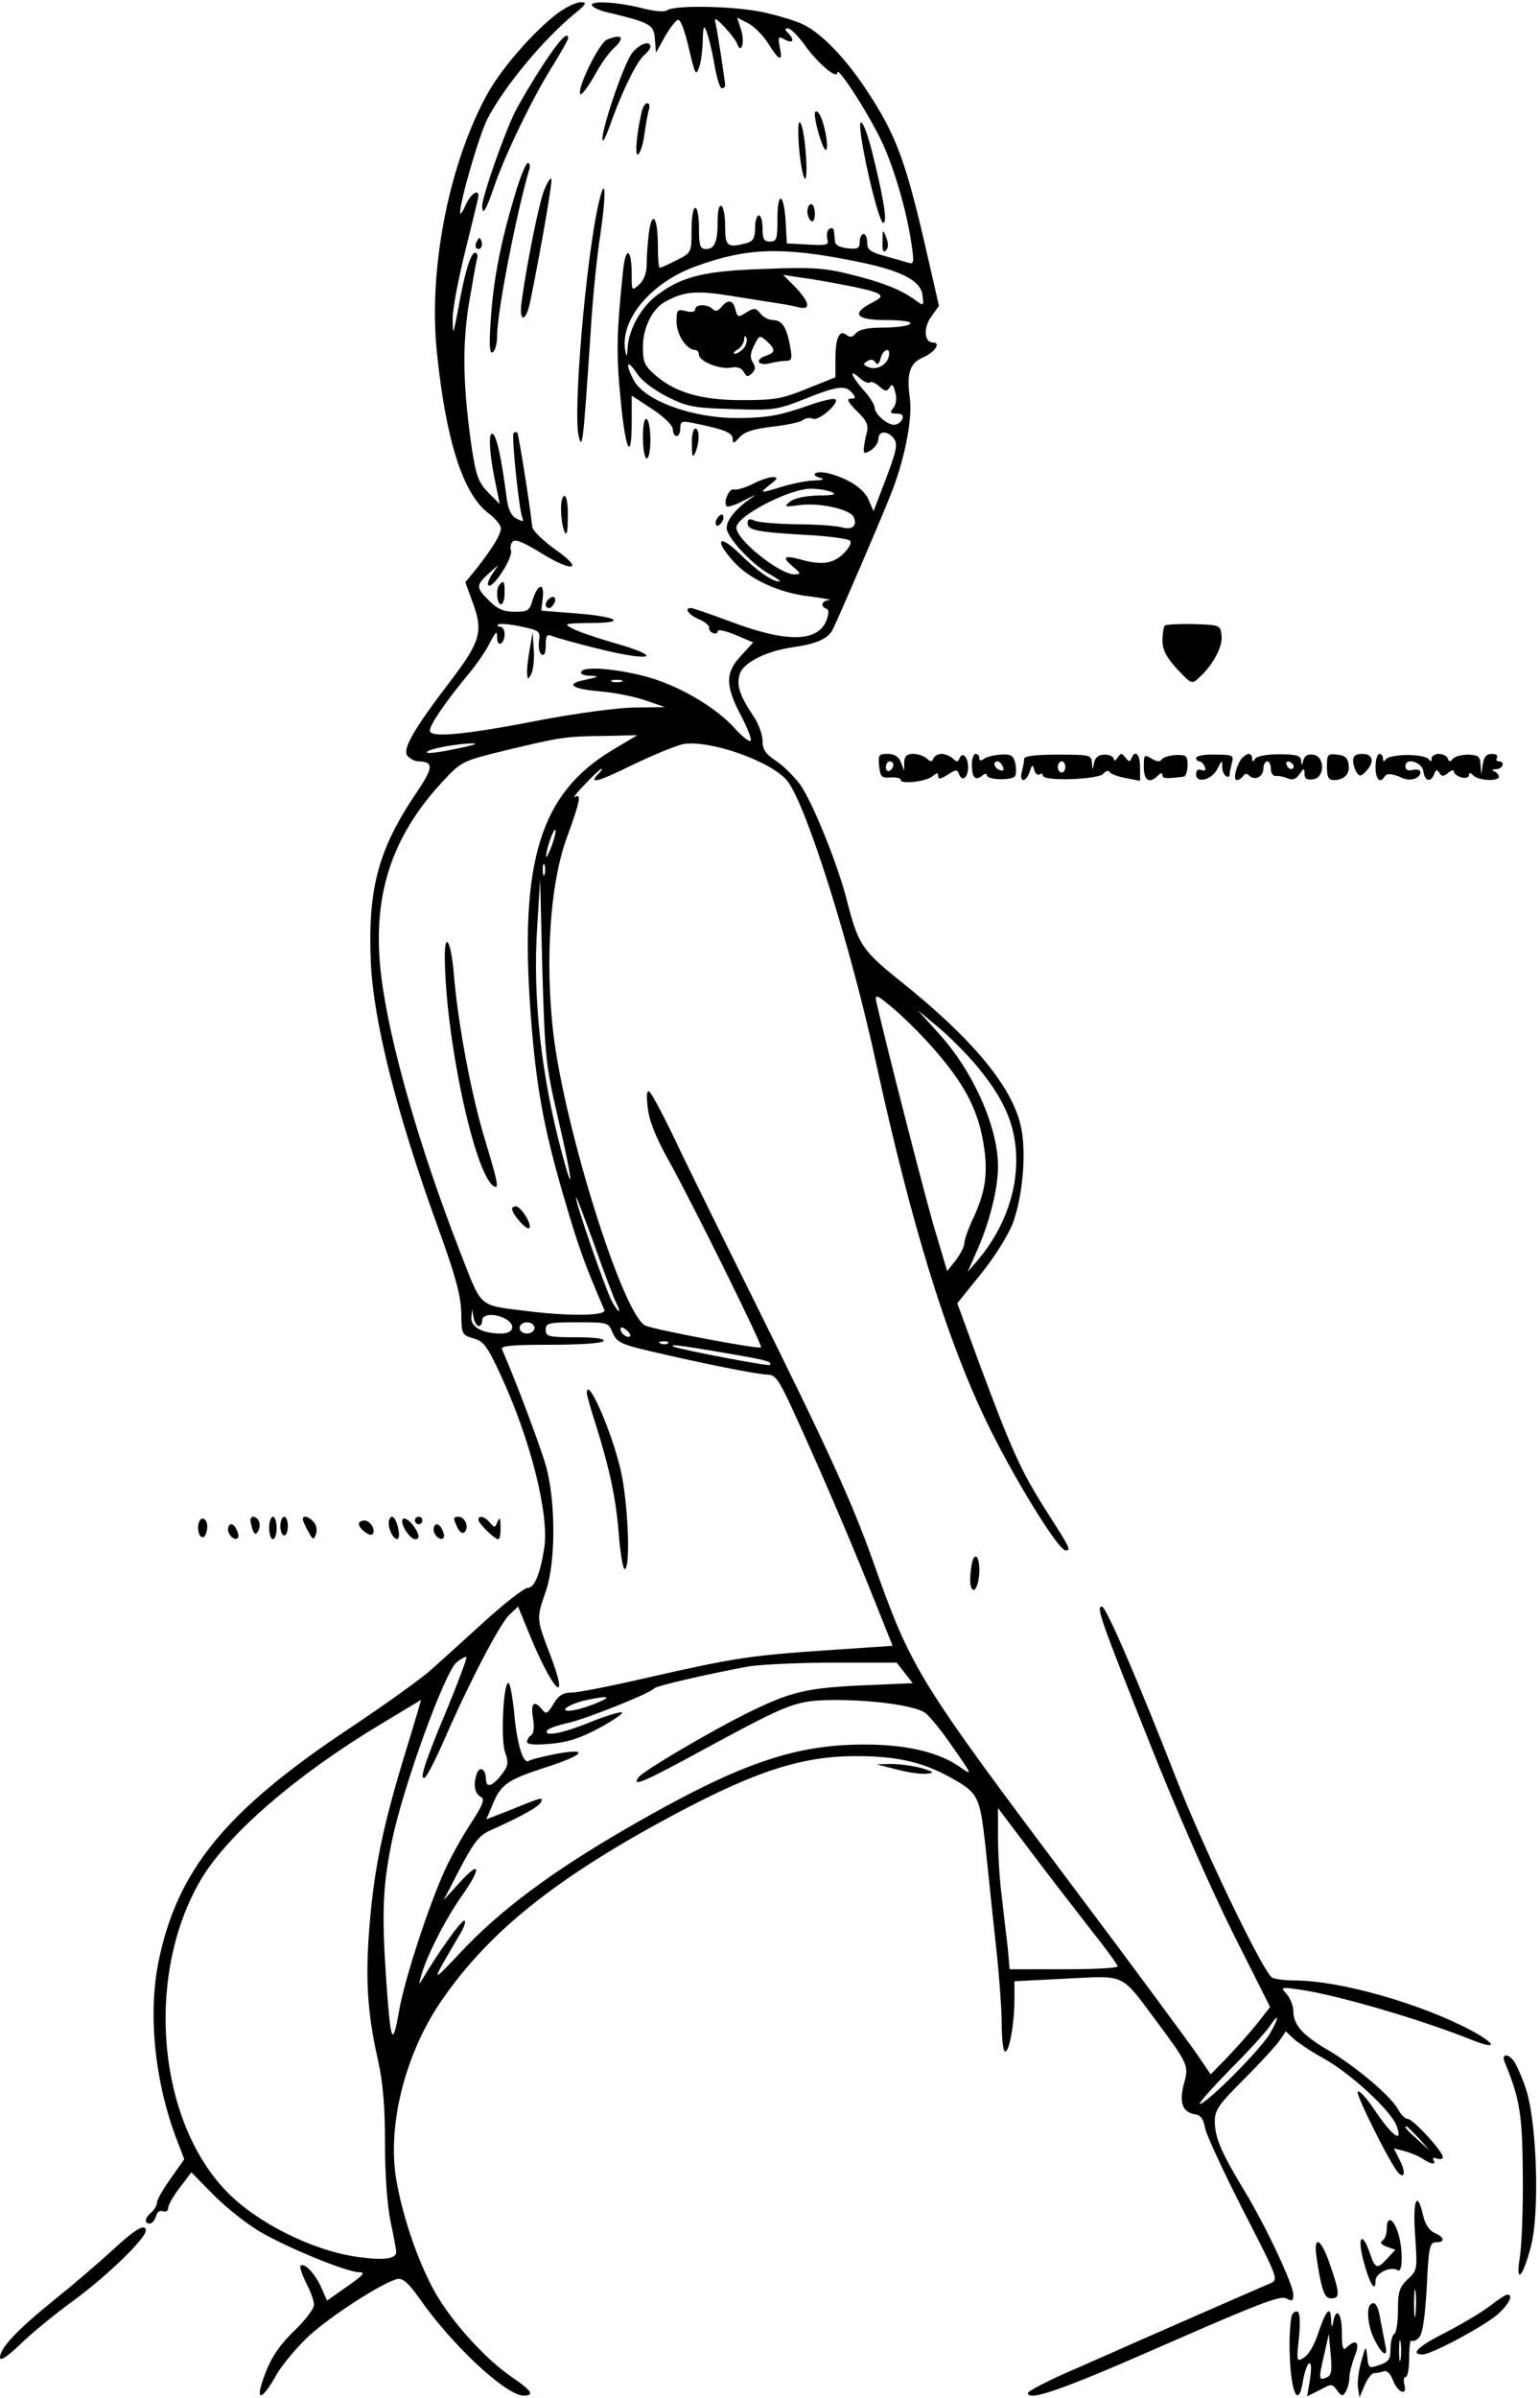 <?xml version="1.0" encoding="UTF-8" standalone="yes"?>
<svg version="1.0" xmlns="http://www.w3.org/2000/svg" width="411.02" height="639.66" viewBox="0 0 412 640" preserveAspectRatio="xMidYMid meet">
  <g transform="translate(0,640) scale(0.1,-0.1)" fill="#000000" stroke="none">
    <path d="M1494 6372 c-66 -49 -158 -154 -196 -228 -100 -189 -152 -464 -129
-682 24 -234 70 -376 136 -427 19 -14 35 -33 35 -41 0 -17 -21 -52 -64 -107
l-31 -38 21 -58 c27 -74 19 -102 -63 -209 -97 -127 -127 -180 -113 -197 7 -8
20 -15 29 -15 42 -1 41 -16 -5 -84 -102 -151 -130 -256 -122 -451 7 -162 70
-409 180 -712 47 -130 61 -181 62 -228 1 -58 2 -59 33 -68 27 -8 37 -21 72
-97 80 -172 131 -374 117 -464 -11 -69 -26 -106 -44 -106 -9 0 -62 -41 -117
-91 -55 -50 -120 -109 -145 -131 -25 -22 -122 -92 -217 -155 -330 -220 -459
-378 -509 -623 -29 -144 -9 -327 51 -481 l18 -47 -36 -51 c-20 -28 -37 -57
-37 -65 0 -7 -7 -19 -15 -26 -18 -15 -20 -30 -4 -30 6 0 13 9 16 19 3 12 11
17 19 14 8 -3 14 1 14 9 0 8 14 32 31 54 l31 41 61 -62 c34 -34 90 -78 123
-97 75 -44 233 -108 264 -108 19 0 13 -7 -31 -38 l-54 -38 -16 36 c-16 36 -45
67 -55 57 -3 -3 4 -23 15 -46 12 -22 21 -48 21 -58 0 -11 -23 -41 -51 -68 -49
-47 -71 -85 -90 -147 -13 -45 7 -32 39 25 16 29 57 77 89 107 60 55 201 145
237 152 14 2 30 -12 58 -52 88 -126 232 -260 279 -260 30 0 22 13 -31 49 -71
48 -162 149 -206 227 -46 82 -87 203 -104 302 -24 144 23 332 117 472 122 180
292 320 583 480 248 136 378 180 530 180 108 0 175 -15 249 -55 78 -43 82 -50
97 -182 7 -65 19 -184 28 -265 9 -80 16 -178 16 -217 0 -39 4 -71 9 -71 12 0
25 78 25 141 l0 47 138 7 c162 8 145 16 242 -114 86 -116 87 -118 73 -169 -13
-49 -3 -75 31 -80 14 -2 22 -13 26 -37 4 -19 50 -118 102 -220 94 -183 95
-185 72 -195 -26 -11 -333 -145 -520 -228 -71 -30 -128 -60 -128 -65 0 -24 96
10 373 132 242 106 302 129 318 121 16 -9 19 -7 19 10 0 27 -75 187 -134 283
-59 98 -76 137 -76 181 0 30 11 45 79 113 43 43 85 89 94 102 l17 25 22 -21
c13 -11 49 -35 82 -53 72 -41 177 -138 192 -178 19 -50 -11 -29 -58 41 -23 34
-43 56 -46 49 -3 -11 89 -196 109 -216 17 -19 20 3 4 33 l-16 32 28 -7 c15 -4
37 -13 48 -20 23 -16 39 -18 30 -4 -3 6 1 7 9 4 9 -3 16 -2 16 4 0 15 -80 102
-94 102 -7 0 -19 12 -26 26 -20 36 -113 114 -187 158 -69 40 -93 68 -93 105 0
13 -8 33 -17 44 -18 19 -17 20 32 13 100 -14 323 -79 463 -135 70 -28 66 -11
-5 27 -137 72 -350 132 -469 132 -27 0 -55 4 -61 8 -24 15 -182 343 -253 524
-105 269 -191 468 -202 468 -16 0 -4 -34 125 -358 71 -180 164 -391 223 -510
l102 -203 -37 -47 c-21 -26 -57 -66 -80 -90 l-42 -43 -36 53 c-20 29 -167 229
-328 443 -424 565 -436 585 -540 878 -56 157 -118 293 -316 692 -85 171 -181
365 -213 433 -32 67 -63 125 -69 129 -7 4 -8 -11 -4 -44 4 -35 22 -80 58 -144
60 -108 250 -491 245 -496 -5 -6 -284 47 -309 58 -60 27 -217 528 -247 784
-22 194 -8 397 35 517 37 101 41 123 24 113 -8 -4 4 11 26 34 21 22 41 41 44
41 3 0 0 -5 -7 -12 -30 -30 -4 -24 89 22 56 27 117 52 136 56 70 13 238 -46
280 -99 51 -66 170 -444 238 -759 92 -421 185 -725 291 -947 71 -149 195 -351
215 -351 15 0 12 6 -52 106 -68 107 -93 163 -179 394 l-59 161 63 78 c37 46
73 103 86 137 27 74 37 194 20 263 -25 104 -130 231 -322 384 -103 83 -112 97
-143 218 -25 97 -92 262 -125 308 -17 22 -46 51 -65 63 -27 18 -35 30 -35 53
0 17 -11 47 -25 67 -37 55 -46 84 -35 114 11 29 71 59 140 69 64 9 96 23 108
48 16 32 119 271 152 353 39 95 62 208 54 266 -9 65 0 93 35 108 31 13 50 40
27 40 -24 0 -26 41 -4 70 l20 28 -27 118 c-61 269 -85 336 -170 464 -55 82
-115 144 -163 169 -21 11 -72 26 -114 35 -79 16 -235 19 -254 4 -7 -5 -36 -2
-70 7 -64 16 -138 20 -130 6 3 -5 18 -12 33 -16 124 -30 132 -34 135 -73 l3
-37 25 45 c14 24 30 44 35 43 6 -1 16 -28 24 -60 21 -89 22 -91 31 -68 5 11 9
43 10 70 1 41 3 46 10 27 5 -12 15 -51 21 -87 6 -36 15 -65 20 -65 5 0 9 3 9
8 -1 16 -21 148 -26 167 -4 15 1 13 24 -11 16 -17 32 -38 34 -45 11 -30 21 3
11 36 l-11 34 29 -15 c16 -8 40 -32 54 -54 30 -48 40 -51 31 -10 -5 28 -4 30
14 20 22 -12 27 -1 8 18 -9 9 -9 12 0 12 7 0 26 -19 43 -42 36 -51 89 -96 89
-76 1 19 88 -117 121 -189 32 -70 64 -179 77 -266 8 -52 7 -58 -7 -54 -9 3
-37 11 -63 18 -40 11 -48 17 -48 36 0 13 -4 23 -10 23 -5 0 -10 -9 -10 -21 0
-17 -5 -20 -32 -17 -21 2 -34 9 -34 18 -1 8 -2 21 -3 28 0 7 -6 10 -12 6 -6
-3 -8 -15 -6 -26 5 -17 1 -19 -51 -16 l-57 3 -3 55 c-4 79 -22 89 -22 12 0
-55 -2 -62 -20 -62 -16 0 -20 7 -20 35 0 19 -4 35 -10 35 -5 0 -10 -15 -10
-34 0 -26 -5 -35 -22 -40 -52 -14 -58 -9 -58 43 0 28 -4 53 -10 56 -6 4 -10
-11 -10 -39 0 -57 -8 -76 -31 -76 -16 0 -19 8 -19 55 0 30 -4 55 -10 55 -6 0
-10 -27 -10 -60 0 -59 0 -60 -40 -80 -21 -11 -42 -20 -45 -20 -3 0 -5 26 -5
58 0 76 -15 99 -24 36 -3 -26 -6 -63 -6 -84 0 -24 -7 -43 -20 -55 -20 -18 -20
-17 -20 26 0 71 -16 79 -23 12 -17 -161 -19 -222 -7 -342 13 -141 30 -175 30
-62 l0 69 55 -36 c33 -22 55 -44 55 -54 0 -10 5 -18 10 -18 6 0 10 9 10 21 0
18 4 20 33 14 84 -17 107 -26 107 -42 0 -14 3 -14 19 4 14 15 38 22 88 28 37
4 74 12 80 17 7 6 20 8 28 4 16 -6 71 42 60 52 -3 4 -34 -3 -68 -15 -82 -29
-114 -34 -191 -35 -122 -1 -252 46 -281 102 -23 44 -18 57 8 19 13 -21 45 -45
82 -64 54 -27 71 -30 175 -33 109 -4 119 -2 193 27 87 35 109 38 127 16 10
-12 9 -15 -4 -15 -12 0 -8 -9 16 -33 27 -26 32 -38 27 -58 -4 -13 -7 -32 -8
-42 -1 -15 2 -15 19 -5 11 7 20 21 20 30 0 22 23 23 40 3 13 -16 10 -32 -27
-128 l-26 -68 -13 30 c-13 31 -57 59 -111 72 -34 7 -48 -6 -15 -14 9 -3 1 -5
-19 -6 -20 0 -58 -8 -85 -16 -62 -19 -64 -19 -34 5 21 16 22 20 7 20 -10 0
-34 -8 -55 -19 -20 -10 -42 -16 -49 -14 -12 4 -29 -34 -19 -45 4 -3 25 4 49
17 23 12 33 16 22 9 -49 -33 -76 -68 -70 -90 10 -31 72 -95 115 -118 19 -11
31 -19 25 -19 -19 0 -57 26 -106 74 -55 54 -70 39 -18 -19 42 -48 123 -86 206
-95 37 -5 60 -9 51 -10 -20 -1 -24 -17 -7 -23 7 -2 7 -12 0 -31 -23 -59 -108
-60 -260 -2 -51 19 -98 35 -102 35 -20 0 -7 -18 21 -30 16 -7 28 -17 27 -22
-1 -6 4 -13 11 -15 6 -3 12 0 12 5 0 6 21 1 48 -10 l47 -20 -32 -35 c-43 -45
-43 -80 -1 -160 18 -34 30 -65 26 -68 -3 -4 -23 12 -43 34 -46 51 -131 103
-211 130 -76 25 -188 38 -198 22 -5 -7 3 -11 21 -12 30 -1 26 -3 -20 -13 -45
-10 -23 -23 50 -29 37 -3 91 -14 120 -24 l52 -18 -82 -1 c-46 -1 -151 -15
-242 -32 -209 -41 -305 -50 -305 -30 0 16 41 76 103 151 22 26 48 64 58 85 16
30 19 32 19 14 0 -13 4 -20 10 -17 14 9 13 45 -2 45 -6 0 -9 3 -5 6 3 3 30 1
59 -5 52 -11 54 -13 50 -40 -2 -16 1 -32 7 -35 7 -5 11 4 11 24 0 27 3 31 18
25 9 -4 59 -18 111 -31 157 -40 196 -27 46 15 -44 13 -91 29 -105 37 -23 12
-19 13 50 14 100 0 74 17 -43 26 l-89 7 4 34 c5 42 -13 39 -27 -5 -8 -29 -13
-32 -48 -32 -29 0 -46 7 -68 29 -36 36 -36 41 -3 72 l27 24 -18 -27 c-10 -17
-13 -28 -6 -28 16 0 64 77 58 94 -3 7 -1 18 5 24 7 7 30 -3 74 -30 87 -54 119
-47 39 9 -32 23 -60 50 -61 60 -9 78 -37 249 -40 252 -2 2 -7 2 -10 -1 -6 -7
14 -200 23 -225 5 -13 3 -13 -15 -4 -15 8 -23 25 -27 59 -13 99 -25 156 -35
166 -14 14 -12 -45 4 -122 l13 -64 -31 31 c-25 26 -32 43 -43 113 -24 163 -27
277 -9 389 10 57 19 112 22 122 3 9 1 17 -5 17 -12 0 -28 -53 -46 -155 -13
-66 -13 -68 -14 -24 -1 25 15 108 34 185 19 76 35 142 35 146 0 20 -21 5 -34
-24 -8 -18 -15 -28 -15 -22 -2 27 51 209 73 252 44 85 148 211 233 281 32 26
34 31 17 31 -12 0 -39 -13 -60 -28z m791 -664 c124 -24 179 -52 183 -92 4 -29
3 -29 -20 -12 -37 27 -87 47 -172 68 -68 17 -101 20 -225 15 -163 -5 -224 -19
-290 -68 -45 -32 -79 -93 -82 -144 -1 -23 -3 -25 -6 -8 -16 82 67 183 189 227
135 49 229 53 423 14z m-27 -64 c39 -7 80 -17 89 -22 14 -8 12 -12 -15 -26
-56 -29 -42 -46 39 -46 44 0 68 -4 64 -10 -3 -5 -35 -10 -69 -10 -45 0 -67 -5
-76 -15 -9 -11 -16 -12 -25 -5 -19 16 -30 -7 -30 -64 l0 -49 -75 -30 c-66 -27
-87 -31 -170 -31 -111 -1 -183 20 -236 66 -30 26 -34 36 -34 77 0 51 26 103
61 121 50 27 83 30 179 14 52 -8 106 -17 120 -19 14 -2 37 -6 53 -10 37 -10
35 10 -5 53 l-33 33 45 -7 c25 -3 78 -12 118 -20z m120 -190 c-4 -23 -32 -39
-54 -30 -15 6 -16 9 -4 16 9 6 17 5 22 -3 5 -8 10 -5 14 11 7 25 27 31 22 6z
m-51 -71 c3 4 15 -1 25 -10 16 -14 21 -15 28 -3 7 11 10 7 15 -13 5 -17 2 -33
-5 -42 -10 -12 -9 -15 8 -15 15 0 20 -5 16 -15 -4 -8 -13 -15 -22 -15 -19 0
-52 29 -52 46 0 7 -13 29 -30 47 -34 39 -40 59 -10 32 11 -10 23 -15 27 -12z
m-102 -293 c14 -6 5 -9 -36 -9 -34 -1 -63 -7 -75 -16 -18 -15 -16 -15 24 -10
52 8 138 -11 146 -32 10 -24 -4 -35 -33 -27 -14 4 -69 8 -121 8 -52 1 -103 5
-112 10 -13 6 -18 4 -18 -7 0 -19 25 -24 165 -32 55 -3 104 -10 109 -15 5 -5
-2 -19 -17 -34 -28 -28 -60 -32 -116 -16 -44 12 -50 6 -20 -19 22 -19 23 -20
4 -21 -39 0 -155 92 -155 125 0 31 143 105 200 104 19 0 44 -4 55 -9z m-562
-507 c-7 -2 -19 -2 -25 0 -7 3 -2 5 12 5 14 0 19 -2 13 -5z m-25 -183 c-193
-116 -249 -297 -218 -710 14 -186 34 -299 87 -480 38 -131 56 -183 110 -307 6
-16 -95 -17 -207 -3 -133 17 -119 5 -179 158 -109 280 -189 559 -211 737 -26
211 25 372 166 523 49 52 50 53 169 82 146 35 158 37 265 38 l85 2 -67 -40z
m-388 10 c-71 -16 -115 -22 -107 -14 8 8 78 21 117 22 18 0 15 -2 -10 -8z
m226 -266 c-8 -21 -15 -34 -15 -28 -1 15 20 76 25 71 2 -2 -2 -21 -10 -43z
m-19 -76 c-3 -7 -5 -2 -5 12 0 14 2 19 5 13 2 -7 2 -19 0 -25z m37 -657 c38
-163 43 -216 8 -84 -54 204 -77 411 -65 598 l8 130 6 -245 c7 -234 9 -252 43
-399z m1018 174 c72 -85 105 -151 119 -236 13 -78 6 -128 -26 -198 -14 -29
-25 -60 -25 -69 0 -10 -11 -30 -23 -46 l-23 -29 -37 124 c-28 98 -125 476
-153 598 -4 20 3 17 52 -25 31 -27 84 -80 116 -119z m100 -28 c70 -84 100
-149 106 -228 7 -102 -29 -206 -103 -294 l-26 -30 25 57 c34 77 56 166 56 225
0 105 -67 256 -160 357 l-55 61 54 -45 c29 -24 76 -71 103 -103z m-964 -634
c7 -13 10 -23 8 -23 -3 0 -12 13 -20 28 -18 36 -96 260 -95 276 0 6 21 -50 48
-124 26 -74 53 -145 59 -157z m-367 -63 c5 0 9 7 9 15 0 17 32 20 61 5 30 -16
24 -40 -10 -40 -50 0 -81 17 -80 42 l2 23 4 -22 c2 -13 9 -23 14 -23z m149 -5
c0 -8 -9 -15 -20 -15 -11 0 -20 7 -20 15 0 8 9 15 20 15 11 0 20 -7 20 -15z
m209 -13 c11 -25 22 -31 104 -50 132 -31 285 -62 312 -62 18 0 29 -15 58 -77
69 -149 151 -339 213 -493 l62 -155 -176 -12 c-208 -14 -250 -21 -479 -73 -95
-22 -186 -40 -203 -40 -23 0 -35 -7 -49 -30 -16 -27 -20 -29 -31 -15 -21 26
-31 17 -24 -24 4 -24 2 -41 -5 -45 -6 -4 -11 -12 -11 -18 0 -7 21 -9 63 -5 46
4 80 15 132 43 38 21 64 39 59 41 -6 2 -45 -10 -87 -27 -74 -30 -124 -39 -113
-21 4 5 29 14 57 20 48 11 219 79 229 92 5 7 155 41 254 59 33 5 135 10 227
10 l168 0 21 -27 22 -28 -139 -6 c-149 -7 -191 -18 -308 -76 -100 -50 -271
-151 -285 -168 -25 -31 14 -14 173 73 235 127 246 131 352 132 104 0 211 -15
240 -34 11 -8 45 -49 74 -92 52 -74 53 -77 22 -55 -57 41 -144 62 -258 62
-190 0 -339 -52 -638 -225 -200 -116 -337 -218 -442 -330 -83 -88 -83 -89 0
52 10 17 14 32 9 32 -9 0 -68 -83 -111 -155 -11 -18 -11 -18 -5 5 14 53 66
155 110 217 54 76 49 97 -8 33 l-41 -45 44 85 c35 67 51 88 78 100 87 39 135
66 139 78 4 13 6 14 -95 -27 l-52 -20 16 37 c22 56 40 68 137 100 108 34 127
55 34 38 -35 -7 -68 -15 -74 -19 -15 -9 -32 50 -39 135 -4 37 -10 70 -14 73
-14 8 -22 -149 -10 -184 10 -28 9 -37 -8 -59 -25 -33 -43 -39 -43 -13 0 25
-16 36 -24 15 -10 -27 -7 -53 9 -62 13 -7 9 -19 -26 -73 -23 -35 -54 -91 -69
-124 -45 -100 -109 -296 -123 -380 -17 -96 -22 -82 -34 90 -12 178 -9 248 16
370 30 145 142 453 173 476 12 10 24 16 26 14 2 -2 -21 -64 -51 -137 -60 -143
-77 -195 -60 -185 6 4 30 51 53 104 65 149 147 307 173 331 l23 22 32 -78 c63
-153 109 -194 52 -46 -35 92 -35 92 -10 164 27 77 27 239 1 335 -16 55 -80
226 -118 313 -4 9 26 12 130 12 80 0 138 4 142 10 4 6 -23 10 -74 10 -74 0
-81 2 -81 20 0 18 7 20 84 20 82 0 84 0 95 -28z m47 -9 c-7 -7 -26 7 -26 19 0
6 6 6 15 -2 9 -7 13 -15 11 -17z m101 -19 c-3 -3 -12 -4 -19 -1 -8 3 -5 6 6 6
11 1 17 -2 13 -5z m147 -25 c117 -20 134 -24 125 -33 -4 -4 -233 40 -254 48
-21 9 13 5 129 -15z m-333 -935 c-18 -8 -47 -18 -65 -21 -46 -8 -21 14 29 26
59 13 75 11 36 -5z m-517 -136 c-58 -190 -82 -302 -95 -456 -12 -143 -7 -236
22 -364 14 -63 19 -126 19 -225 0 -83 6 -166 15 -208 8 -38 15 -75 15 -81 0
-19 -36 -23 -105 -13 -119 17 -268 91 -349 175 -186 192 -218 579 -69 833 72
122 256 281 481 416 59 36 108 65 108 65 1 0 -18 -64 -42 -142z m1835 -473
c39 -49 71 -93 71 -97 0 -5 -65 -8 -144 -8 l-145 0 -5 58 c-4 31 -11 93 -16
137 -6 44 -10 115 -10 158 l0 78 89 -118 c49 -65 121 -158 160 -208z m479
-276 c-23 -41 -170 -189 -188 -189 -5 0 32 42 82 93 50 50 97 102 105 115 25
37 26 25 1 -19z m398 -281 l29 -33 -32 29 c-31 28 -38 36 -30 36 2 0 16 -15
33 -32z"/>
    <path d="M1930 5585 c-9 -11 -16 -13 -24 -5 -13 13 -46 13 -46 -1 0 -7 -10 -9
-25 -5 -23 6 -25 4 -25 -29 0 -34 27 -75 50 -75 6 0 10 -6 10 -13 0 -17 56
-40 86 -34 16 3 28 -1 34 -12 7 -13 11 -14 22 -3 9 9 10 17 2 29 -8 12 -7 25
4 46 13 27 15 27 33 11 24 -22 24 -31 -1 -39 -31 -10 -24 -28 8 -21 15 4 35 7
45 7 15 0 17 6 11 37 -9 53 -22 72 -46 72 -11 0 -27 8 -34 18 -11 14 -16 15
-33 5 -27 -17 -28 -17 -34 7 -6 24 -20 26 -37 5z m60 -110 c-7 -8 -18 -15 -24
-15 -6 0 -3 5 7 11 9 5 17 18 18 27 0 11 2 12 6 4 3 -7 -1 -19 -7 -27z"/>
    <path d="M1190 3848 c1 -213 79 -582 131 -614 15 -9 11 10 -25 129 -35 116
-71 305 -82 440 -7 84 -24 116 -24 45z"/>
    <path d="M1370 3173 c1 -15 39 -58 46 -51 8 9 -22 58 -36 58 -6 0 -10 -3 -10
-7z"/>
    <path d="M1570 2681 c0 -6 11 -45 25 -88 37 -118 54 -200 61 -296 4 -48 11
-87 15 -87 17 0 9 183 -11 267 -25 106 -90 252 -90 204z"/>
    <path d="M1453 6233 c-28 -43 -62 -100 -76 -128 -29 -59 -87 -225 -87 -250 0
-29 11 -10 32 52 28 82 100 232 153 317 25 40 45 76 45 79 0 21 -22 -2 -67
-70z"/>
    <path d="M1624 6300 c-21 -8 -83 -135 -71 -146 3 -3 20 19 37 49 16 30 39 62
50 72 33 30 26 42 -16 25z"/>
    <path d="M1691 6264 c-24 -31 -92 -234 -77 -234 2 0 14 28 26 63 31 83 65 150
84 166 9 8 16 17 16 22 0 18 -29 8 -49 -17z"/>
    <path d="M1717 6108 c-14 -59 -19 -121 -10 -115 6 4 14 28 17 54 4 27 9 56 12
66 3 9 1 17 -4 17 -6 0 -12 -10 -15 -22z"/>
    <path d="M2180 6101 c0 -27 23 -100 30 -96 9 6 -7 86 -21 100 -6 5 -9 4 -9 -4z"/>
    <path d="M2137 6019 c3 -41 10 -81 15 -89 12 -20 3 124 -10 146 -6 11 -8 -8
-5 -57z"/>
    <path d="M2304 6040 c13 -88 49 -230 59 -230 11 0 3 55 -25 170 -22 95 -45
134 -34 60z"/>
    <path d="M1377 5883 c-38 -127 -57 -225 -64 -332 -5 -70 -3 -92 5 -87 7 4 12
24 12 45 0 62 51 325 86 444 3 9 1 17 -4 17 -5 0 -21 -39 -35 -87z"/>
    <path d="M1456 5898 c-13 -31 -46 -193 -60 -295 -9 -61 11 -62 23 -1 29 142
60 322 56 326 -3 3 -11 -11 -19 -30z"/>
    <path d="M1601 5860 c-34 -152 -68 -554 -53 -620 10 -40 12 -23 32 275 5 88
17 207 26 263 17 116 14 166 -5 82z"/>
    <path d="M2160 5841 c0 -11 5 -23 10 -26 6 -4 10 5 10 19 0 14 -4 26 -10 26
-5 0 -10 -9 -10 -19z"/>
    <path d="M2361 5761 c-1 -24 2 -32 9 -25 7 7 7 19 1 35 -9 23 -10 22 -10 -10z"/>
    <path d="M1276 5761 c-4 -7 -5 -15 -2 -18 9 -9 19 4 14 18 -4 11 -6 11 -12 0z"/>
    <path d="M1720 5236 c0 -31 5 -56 10 -56 6 0 10 22 10 49 0 28 -4 53 -10 56
-6 4 -10 -15 -10 -49z"/>
    <path d="M1851 5218 c0 -33 2 -38 9 -23 12 28 12 65 0 65 -5 0 -10 -19 -9 -42z"/>
    <path d="M1501 5043 c0 -21 4 -47 9 -58 6 -14 9 -4 9 38 1 32 -3 57 -9 57 -5
0 -10 -17 -9 -37z"/>
    <path d="M1916 5015 c-3 -8 -1 -15 3 -15 5 0 11 7 15 15 3 8 1 15 -3 15 -5 0
-11 -7 -15 -15z"/>
    <path d="M1337 4843 c-11 -10 -8 -53 3 -53 6 0 10 14 10 30 0 31 -2 35 -13 23z"/>
    <path d="M1467 4803 c-10 -9 -9 -23 2 -23 5 0 11 7 15 15 5 15 -5 20 -17 8z"/>
    <path d="M3116 4733 c-3 -4 -6 -22 -6 -40 0 -25 10 -44 39 -76 39 -41 39 -42
60 -22 36 32 63 83 59 112 -3 27 -4 28 -74 30 -40 1 -74 -1 -78 -4z"/>
    <path d="M1418 4675 c-4 -22 -8 -51 -8 -65 1 -22 2 -23 11 -7 5 9 9 39 7 65
l-3 47 -7 -40z"/>
    <path d="M2352 4358 c3 -29 6 -33 31 -31 15 1 27 -2 27 -7 0 -12 69 -4 86 11
11 9 14 9 14 -1 0 -9 7 -7 25 4 23 15 26 15 31 1 9 -21 24 -8 24 20 0 27 -16
42 -23 23 -4 -10 -7 -11 -18 0 -7 6 -21 12 -30 12 -10 0 -19 -6 -22 -12 -4
-10 -7 -10 -18 0 -7 6 -23 12 -36 12 -17 0 -23 -6 -24 -22 l0 -23 -9 23 c-6
15 -18 22 -35 22 -24 0 -26 -3 -23 -32z m38 3 c0 -6 -4 -13 -10 -16 -5 -3 -10
1 -10 9 0 9 5 16 10 16 6 0 10 -4 10 -9z"/>
    <path d="M2600 4362 c0 -35 9 -45 27 -31 7 7 13 7 13 2 0 -13 68 -15 76 -2 3
6 3 21 0 35 -5 20 -12 24 -39 22 -17 -1 -38 -6 -44 -11 -9 -6 -13 -6 -13 2 0
6 -4 11 -10 11 -5 0 -10 -13 -10 -28z m83 -6 c4 -10 1 -13 -9 -9 -15 6 -19 23
-5 23 5 0 11 -7 14 -14z"/>
    <path d="M2740 4377 c0 -7 -3 -22 -6 -34 -4 -13 -2 -23 4 -23 5 0 13 10 17 23
6 19 8 19 12 4 2 -9 9 -15 14 -12 5 4 9 2 9 -3 0 -16 148 -11 162 5 6 8 14 10
17 4 3 -5 23 -12 44 -16 l37 -7 0 36 c0 35 -13 49 -23 24 -4 -10 -8 -9 -16 2
-10 13 -12 13 -21 0 -5 -8 -10 -10 -10 -4 0 6 -11 12 -24 12 -17 0 -26 -7 -29
-22 -4 -21 -4 -21 -6 1 -1 20 -6 21 -91 21 -61 0 -90 -4 -90 -11z m110 -22 c0
-8 -4 -15 -10 -15 -5 0 -10 7 -10 15 0 8 5 15 10 15 6 0 10 -7 10 -15z"/>
    <path d="M3060 4355 c0 -36 15 -46 38 -23 8 8 12 8 12 1 0 -9 9 -10 56 -4 6 0
11 14 11 30 0 26 -3 29 -31 28 -17 -1 -34 -6 -38 -12 -5 -7 -14 -6 -28 3 -19
11 -20 10 -20 -23z"/>
    <path d="M3200 4379 c0 -5 4 -9 9 -9 5 0 11 -7 14 -14 4 -10 1 -13 -9 -9 -9 3
-14 -1 -14 -12 0 -25 42 -15 57 15 12 24 13 25 13 3 0 -20 20 -35 20 -15 0 4
3 17 6 29 5 19 2 21 -45 21 -28 1 -51 -3 -51 -9z"/>
    <path d="M3322 4378 c-15 -20 -24 -58 -13 -58 5 0 13 5 17 11 4 7 10 7 16 1
15 -15 38 -3 38 19 0 10 5 19 10 19 6 0 10 -9 10 -20 0 -12 6 -20 13 -19 6 1
21 -2 31 -6 14 -6 23 -3 32 10 13 18 14 18 14 1 0 -12 6 -16 23 -14 32 4 32
62 0 66 -14 2 -23 -3 -26 -15 -4 -15 -5 -16 -6 -1 -1 13 -12 17 -58 17 -33 0
-61 -5 -65 -12 -6 -9 -8 -9 -8 1 0 6 -4 12 -9 12 -5 0 -13 -6 -19 -12z m139
-21 c-1 -12 -15 -9 -19 4 -3 6 1 10 8 8 6 -3 11 -8 11 -12z"/>
    <path d="M3550 4356 c0 -28 4 -36 18 -36 28 0 44 16 40 41 -2 18 -10 25 -30
27 -26 3 -28 1 -28 -32z"/>
    <path d="M3620 4373 c0 -10 4 -24 9 -32 8 -12 12 -12 25 2 24 24 20 47 -9 47
-17 0 -25 -5 -25 -17z"/>
    <path d="M3680 4355 c0 -33 12 -46 24 -26 6 10 20 9 49 -4 21 -9 47 0 47 16 0
6 -9 9 -20 6 -13 -3 -20 0 -20 10 0 25 45 11 48 -14 4 -27 20 -30 29 -7 4 12
8 13 14 3 6 -10 11 -10 23 0 9 8 16 9 16 3 0 -5 9 -12 20 -15 11 -3 20 0 20 6
0 8 4 7 12 -1 14 -14 68 -16 68 -3 0 5 -6 12 -12 14 -8 3 -6 6 5 6 18 1 25 21
6 21 -5 0 -7 5 -4 10 3 6 -3 10 -14 10 -14 0 -21 -8 -24 -27 l-4 -28 -2 26
c-1 22 -6 26 -33 27 -18 0 -36 -5 -41 -11 -7 -9 -10 -9 -14 1 -2 6 -13 12 -24
12 -10 0 -19 -6 -19 -12 0 -9 -2 -10 -8 -2 -4 6 -29 11 -57 11 -27 0 -53 -5
-57 -11 -6 -8 -8 -7 -8 2 0 6 -4 12 -10 12 -5 0 -10 -16 -10 -35z"/>
    <path d="M537 2343 c-10 -9 -9 -41 2 -47 11 -7 21 28 12 43 -4 6 -10 8 -14 4z"/>
    <path d="M670 2341 c0 -5 3 -17 6 -26 5 -12 9 -14 14 -4 5 7 6 18 3 26 -6 15
-23 18 -23 4z"/>
    <path d="M720 2320 c0 -16 5 -30 10 -30 6 0 10 14 10 30 0 17 -4 30 -10 30 -5
0 -10 -13 -10 -30z"/>
    <path d="M750 2325 c0 -14 5 -25 10 -25 6 0 10 11 10 25 0 14 -4 25 -10 25 -5
0 -10 -11 -10 -25z"/>
    <path d="M810 2343 c1 -5 7 -19 15 -33 12 -22 14 -23 20 -7 4 9 2 24 -5 32
-13 16 -30 20 -30 8z"/>
    <path d="M1040 2333 c0 -22 17 -49 25 -41 8 8 -5 58 -16 58 -5 0 -9 -8 -9 -17z"/>
    <path d="M1077 2343 c-7 -11 19 -53 34 -53 14 0 11 16 -9 41 -11 12 -21 18
-25 12z"/>
    <path d="M1110 2340 c0 -5 5 -10 10 -10 6 0 10 5 10 10 0 6 -4 10 -10 10 -5 0
-10 -4 -10 -10z"/>
    <path d="M1222 2325 c7 -16 15 -22 21 -16 13 13 1 41 -17 41 -13 0 -14 -4 -4
-25z"/>
    <path d="M1280 2342 c0 -10 43 -52 53 -52 4 0 7 15 6 33 0 24 -2 27 -8 14 -6
-17 -8 -17 -20 -3 -14 17 -31 21 -31 8z"/>
    <path d="M960 2331 c0 -12 29 -35 36 -28 11 10 -5 37 -21 37 -8 0 -15 -4 -15
-9z"/>
    <path d="M610 2316 c0 -15 18 -31 26 -23 7 7 -7 37 -17 37 -5 0 -9 -6 -9 -14z"/>
    <path d="M1160 2316 c0 -15 18 -31 26 -23 7 7 -7 37 -17 37 -5 0 -9 -6 -9 -14z"/>
    <path d="M2598 2212 c-3 -20 -3 -43 0 -50 8 -22 22 7 22 45 0 46 -17 50 -22 5z"/>
    <path d="M2400 1674 c30 -8 66 -13 80 -11 21 2 19 5 -15 15 -22 6 -58 11 -80
11 l-40 -1 55 -14z"/>
    <path d="M4025 893 c41 -99 48 -140 49 -303 1 -91 -3 -190 -8 -220 -12 -75 8
-55 30 30 24 94 15 340 -15 424 -11 32 -26 65 -32 72 -16 20 -32 17 -24 -3z"/>
    <path d="M3786 428 c6 -91 6 -93 -20 -117 -22 -21 -26 -33 -26 -82 0 -32 -4
-61 -10 -64 -5 -3 -10 -21 -10 -40 0 -28 -5 -35 -29 -43 -29 -10 -30 -9 -33
21 -4 32 -4 32 -16 -11 -7 -24 -11 -56 -9 -70 l4 -27 14 33 c7 17 19 32 25 32
7 0 18 2 26 5 8 3 18 -6 25 -25 13 -33 39 -42 30 -10 -3 11 -1 20 4 20 5 0 9
23 9 52 0 28 3 49 6 45 4 -3 13 0 20 8 10 9 16 52 21 134 5 109 8 121 25 121
25 0 23 13 -4 25 -14 6 -26 24 -31 48 -16 69 -28 39 -21 -55z m1 -210 c-2 -18
-4 -6 -4 27 0 33 2 48 4 33 2 -15 2 -42 0 -60z m-40 -120 c-2 -13 -4 -3 -4 22
0 25 2 35 4 23 2 -13 2 -33 0 -45z"/>
    <path d="M3710 446 c0 -14 -5 -28 -12 -32 -7 -5 -3 -10 12 -16 l23 -8 -23 -25
c-26 -28 -31 -26 -46 18 -20 57 -33 42 -17 -20 16 -62 33 -91 33 -56 0 21 41
40 60 28 14 -8 13 65 -1 104 -13 37 -29 41 -29 7z"/>
    <path d="M300 388 c-36 -33 -106 -93 -156 -133 -99 -80 -144 -128 -144 -153 0
-11 18 1 53 34 28 28 95 83 149 122 90 67 188 163 188 183 0 21 -29 4 -90 -53z"/>
    <path d="M3520 392 c0 -10 5 -44 11 -75 9 -45 16 -57 30 -57 24 0 24 12 -2 88
-20 60 -39 81 -39 44z"/>
    <path d="M3985 239 c-22 -17 -75 -48 -117 -70 -74 -37 -97 -59 -62 -59 24 0
171 79 204 110 28 26 39 50 23 50 -5 0 -26 -14 -48 -31z"/>
    <path d="M3666 243 c-11 -11 -6 -59 10 -91 21 -44 39 -53 30 -16 -3 16 -9 46
-13 67 -6 38 -15 52 -27 40z"/>
    <path d="M3456 214 c-3 -9 -6 -43 -6 -77 0 -121 23 -181 36 -97 4 22 11 43 16
46 6 4 7 -12 3 -41 l-8 -47 34 17 c31 17 33 17 46 -1 12 -16 15 -17 23 -4 5 8
10 25 10 38 0 12 7 38 14 57 16 37 4 49 -22 23 -9 -9 -12 0 -12 40 0 52 -15
71 -23 30 -3 -18 -5 -17 -6 6 -1 39 -14 24 -35 -39 -9 -28 -25 -56 -37 -63
-20 -13 -21 -12 -14 51 4 40 3 67 -3 71 -5 3 -13 -1 -16 -10z m94 -165 c-22
-10 -23 -6 -8 58 l13 58 5 -55 c4 -43 2 -56 -10 -61z"/>
  </g>
</svg>